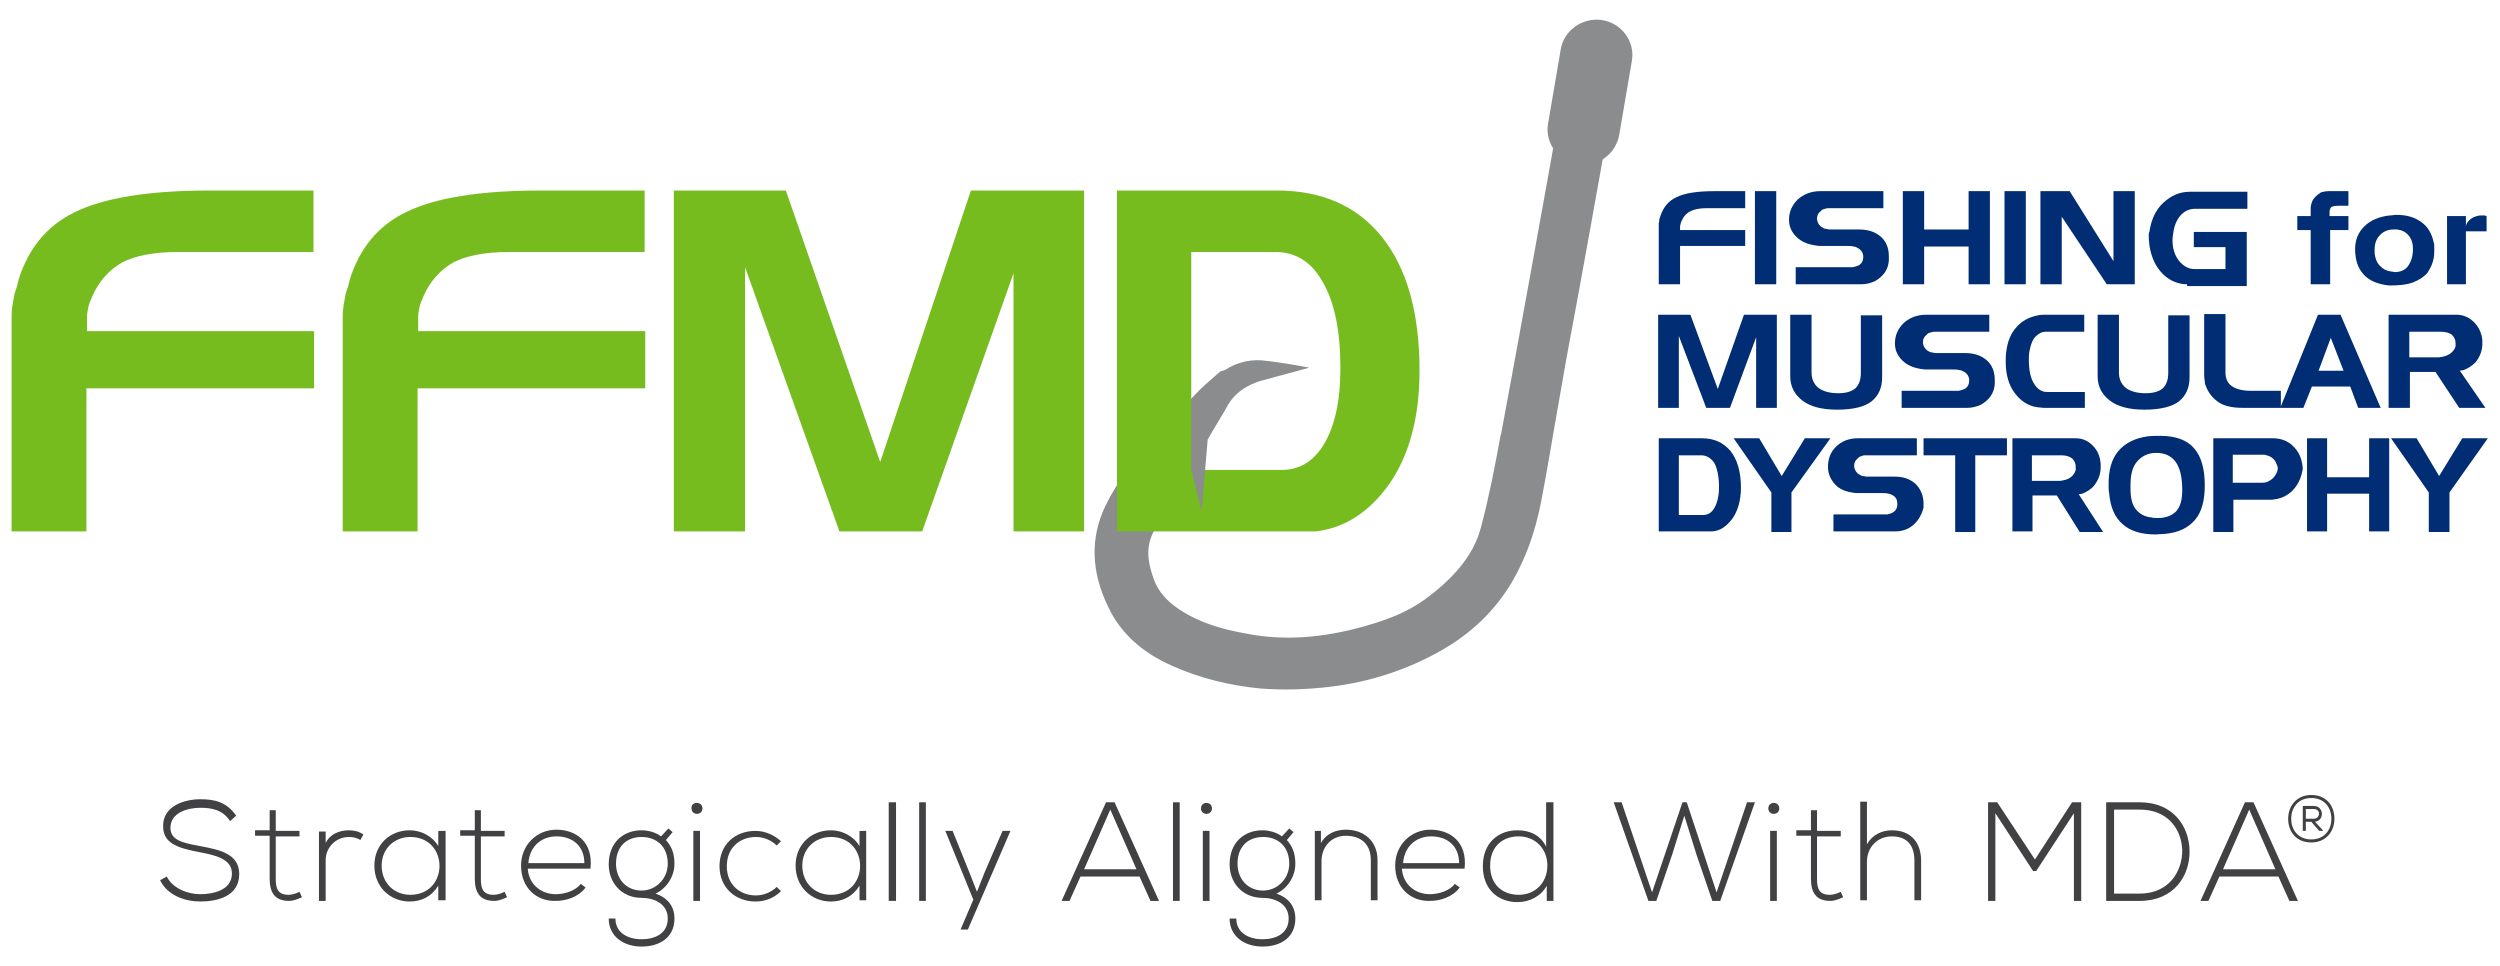 <?xml version="1.0" encoding="utf-8"?>
<!-- Generator: Adobe Illustrator 18.0.0, SVG Export Plug-In . SVG Version: 6.00 Build 0)  -->
<!DOCTYPE svg PUBLIC "-//W3C//DTD SVG 1.1//EN" "http://www.w3.org/Graphics/SVG/1.1/DTD/svg11.dtd">
<svg version="1.1" id="Layer_1" xmlns="http://www.w3.org/2000/svg" xmlns:xlink="http://www.w3.org/1999/xlink" x="0px" y="0px"
	 width="410.7px" height="158.7px" viewBox="0 0 410.7 158.7" enable-background="new 0 0 410.7 158.7" xml:space="preserve">
<g>
	<path id="XMLID_9_" fill="#8A8C8E" d="M256.6,16.2c-1.9,10.9-8.1,45-10,55.1l-0.1,0.3c-0.9,5-1.9,10.1-3.2,15
		c-1.2,4.7-4.7,8.6-9.4,12c-2.7,1.9-5.6,3.1-9.8,4.3c-6.8,1.9-13.1,2.4-19.3,1.2c-3.9-0.7-7.6-1.7-11.1-4c-2.2-1.5-3.4-3-4.1-4.8
		c-1.6-4.4-1.3-6.9,1.7-10.7l5-6.4c0,0.2,2.1-7.7,2.5-8.4c1-1.4,0.5-1.8,1.7-3.2c0.7-0.7,1.4-2.7,2.1-3.4c0.8-1,6.1-2.3,2.8-2.6
		c-2.7-0.2-3.5,0-4.9,0.4l-2.4,2.1c-2.1,1.8-6.4,7-9.7,10.4c-2.8,2.9-5.1,6.1-6.8,9.6c-2.5,5.2-2.4,10.8,0.5,16.7
		c2,4.2,5.5,7.4,10.5,9.6c4.5,2,9.3,3.2,14.4,3.7c3.7,0.3,7.6,0.2,11.7-0.3c6.5-0.8,12.5-2.8,18-5.9c5.1-2.9,8.9-6.6,11.7-11.3
		c2.2-3.8,3.8-8.1,4.8-13.3c0.9-4.7,1.7-9.5,2.5-14.1c0.7-3.8,1.3-7.6,2-11.3c0.5-2.5,6.6-35.9,6.9-38.4L256.6,16.2z"/>
	<g id="XMLID_149_">
		<g>
			<path id="XMLID_223_" fill="#77BC1F" d="M14.2,63.9v23.4H1.9V52.8c0-1.1,0-1.8,0.1-2.2c0-0.4,0.2-1.2,0.4-2.4l0.4-1.2l0.3-1.2
				c1.6-5,4.6-8.7,9.1-10.9c4.8-2.4,12.2-3.6,22.2-3.6h17.1v10.1H33.5h-1.9h-2.4c-3.9,0-7,0.6-9.1,1.7c-2.1,1.2-3.8,3-4.9,5.5
				c-0.3,0.7-0.6,1.4-0.7,1.9c-0.1,0.6-0.2,1-0.2,1.4v2.5h37.3v9.4H14.2z"/>
			<path id="XMLID_221_" fill="#77BC1F" d="M68.6,63.9v23.4H56.3V52.8c0-1.1,0-1.8,0.1-2.2c0-0.4,0.2-1.2,0.4-2.4l0.4-1.2l0.3-1.2
				c1.6-5,4.6-8.7,9.1-10.9c4.8-2.4,12.2-3.6,22.2-3.6h17.1v10.1H87.9H86h-2.4c-3.9,0-7,0.6-9.1,1.7c-2.1,1.2-3.8,3-4.9,5.5
				c-0.3,0.7-0.6,1.4-0.7,1.9c-0.1,0.6-0.2,1-0.2,1.4v2.5h37.3v9.4H68.6z"/>
			<path id="XMLID_219_" fill="#77BC1F" d="M166.5,87.3V44.9l-15,42.4h-13.6l-15.5-43.4v43.4h-11.7v-56h18.4l15.5,44.6l14.9-44.6
				h18.6v56H166.5z"/>
			<path id="XMLID_216_" fill="#77BC1F" d="M216.2,87.3H215h-0.8H212h-28.5v-56h26.3c7.3,0,13.1,2.5,17.2,7.6
				c4.1,5.1,6.2,12.4,6.2,22c0,7.7-1.7,14-5.1,18.8C224.9,84.1,221,86.7,216.2,87.3z M209.5,41.4h-13.8v35.8h14.8
				c2.9,0,5.1-1.3,6.8-3.9c1.9-3,2.9-7.2,2.9-12.8c0-6.3-1-11.1-3.1-14.5C215.3,42.9,212.7,41.4,209.5,41.4z"/>
		</g>
	</g>
	<g id="XMLID_87_">
		<g>
			<path id="XMLID_649_" fill="#002D73" d="M276,40.3v6.4h-3.5v-9.4c0-0.3,0-0.5,0-0.6c0-0.1,0.1-0.3,0.1-0.7l0.1-0.3l0.1-0.3
				c0.5-1.4,1.3-2.4,2.6-3c1.4-0.7,3.5-1,6.4-1h4.9v2.8h-5.2H281h-0.7c-1.1,0-2,0.2-2.6,0.5c-0.6,0.3-1.1,0.8-1.4,1.5
				c-0.1,0.2-0.2,0.4-0.2,0.5c0,0.2-0.1,0.3-0.1,0.4v0.7h10.7v2.6H276z"/>
			<path id="XMLID_647_" fill="#002D73" d="M288.3,46.7V31.4h3.5v15.3H288.3z"/>
			<path id="XMLID_645_" fill="#002D73" d="M308,46.2c-0.7,0.3-1.4,0.5-2.2,0.5h-10.8v-2.8h8.9c0.2,0,0.4,0,0.5,0
				c0.4-0.1,0.8-0.2,1.1-0.4c0.4-0.3,0.6-0.7,0.6-1.3c0-0.6-0.3-1.1-0.8-1.4c-0.2-0.1-0.5-0.3-0.8-0.3c-0.3-0.1-0.7-0.1-1.2-0.1
				h-4.5l-0.7-0.1c-1.2-0.2-2.2-0.6-3-1.4c-0.8-0.8-1.2-1.7-1.2-2.8c0-1.3,0.5-2.4,1.4-3.3c1-0.9,2.2-1.4,3.8-1.4h10.3v2.8h-9.1
				c-0.2,0-0.5,0.1-0.8,0.2c-0.1,0-0.2,0.1-0.2,0.1c0,0-0.1,0.1-0.2,0.2c-0.4,0.3-0.6,0.7-0.6,1.2s0.2,0.9,0.6,1.3
				c0.3,0.2,0.6,0.4,0.9,0.4l0.5,0.1h4.9c1.5,0,2.7,0.4,3.6,1.2c0.9,0.8,1.3,1.9,1.3,3.2c0,0.1,0,0.2,0,0.4c0,0.1,0,0.2,0,0.3
				C310.2,44.3,309.4,45.4,308,46.2z"/>
			<path id="XMLID_643_" fill="#002D73" d="M323.4,46.7v-6.2h-7.3v6.2h-3.5V31.4h3.5v6.3h7.3v-6.3h3.5v15.3H323.4z"/>
			<path id="XMLID_641_" fill="#002D73" d="M329.3,46.7V31.4h3.5v15.3H329.3z"/>
			<path id="XMLID_639_" fill="#002D73" d="M346.1,46.7l-7.4-11.1v11.1h-3.5V31.4h4.8l7.2,11.5V31.4h3.5v15.3H346.1z"/>
			<path id="XMLID_637_" fill="#002D73" d="M359.3,46.7c-1.5,0-2.9-0.6-4-1.7c-1.2-1.2-1.9-2.8-2.2-4.7c0-0.4-0.1-0.8-0.1-1.1
				c0-0.2,0-0.4,0-0.6c0-0.2,0-0.4,0.1-0.5c0.3-2,1-3.6,2.3-4.8c1.3-1.2,2.7-1.8,4.4-1.8h9.4v2.8h-8.6c-0.8,0-1.6,0.3-2.2,0.9
				c-0.6,0.6-1.1,1.5-1.3,2.6c-0.1,0.6-0.2,1.1-0.2,1.7c0,1.4,0.4,2.5,1.1,3.4c0.7,0.8,1.5,1.3,2.5,1.3h5.1v-3.6h-5.2v-2.5h8.7v8.9
				H359.3z"/>
			<path id="XMLID_635_" fill="#002D73" d="M382.8,37.8v8.9h-3.2v-8.9h-2.2v-2.3h2.2v-1.3c0-0.4,0.1-0.7,0.2-1
				c0.1-0.3,0.3-0.6,0.6-0.9c0.3-0.3,0.6-0.5,0.9-0.7c0.3-0.1,0.8-0.2,1.3-0.2h3.2v2.4h-1.3h-0.3c-0.6,0-1,0.1-1.2,0.2
				c-0.2,0.2-0.3,0.5-0.3,0.9v0.6h3.1v2.3H382.8z"/>
			<path id="XMLID_632_" fill="#002D73" d="M398.8,44.8c-0.6,0.7-1.4,1.2-2.4,1.6c-1.1,0.4-2.4,0.5-3.9,0.5
				c-1.9-0.2-3.3-0.8-4.2-1.8c-1-1.1-1.4-2.5-1.4-4.2c0-1.5,0.5-2.7,1.5-3.7c1-1,2.4-1.6,4.1-1.8c0.4,0,0.8-0.1,1.2-0.1
				c1.7,0,3,0.4,4.1,1.2c1.1,0.8,1.7,1.9,2,3.3c0.1,0.2,0.1,0.5,0.1,0.8c0,0.3,0,0.6,0,0.8c0,0.6-0.1,1.2-0.3,1.8
				C399.4,43.8,399.1,44.3,398.8,44.8z M393.8,37.7c-0.3,0-0.5,0-0.6,0c-0.9,0-1.6,0.3-2.2,0.9c-0.6,0.6-0.9,1.4-0.9,2.4v0.6
				c0.1,0.9,0.4,1.6,0.9,2.1c0.5,0.5,1,0.8,1.8,0.9c0.2,0,0.5,0.1,0.6,0.1c0.9,0,1.7-0.3,2.2-1c0.5-0.7,0.8-1.6,0.8-2.8
				c0-0.9-0.2-1.6-0.7-2.2C395.2,38.1,394.6,37.8,393.8,37.7z"/>
			<path id="XMLID_630_" fill="#002D73" d="M405.1,38v8.7H402V35.5h3.1v1.6l0.1-0.3c0.3-0.6,0.9-1.1,1.7-1.3c0.1,0,0.3-0.1,0.5-0.1
				c0.2,0,0.3,0,0.4,0c0.2,0,0.3,0,0.4,0l0.3,0.1V38H405.1z"/>
			<path id="XMLID_628_" fill="#002D73" d="M288.5,67V55.4L284.2,67h-3.9l-4.5-11.8V67h-3.4V51.7h5.3l4.5,12.2l4.3-12.2h5.4V67
				H288.5z"/>
			<path id="XMLID_626_" fill="#002D73" d="M301.8,67.3c-2.5,0-4.4-0.5-5.7-1.5c-1.3-1-2-2.3-2-4V51.7h3.5v9.5
				c0,1.1,0.4,1.9,1.1,2.5c0.8,0.6,1.9,0.9,3.3,0.9c1.3,0,2.2-0.3,2.8-0.8c0.6-0.6,0.9-1.4,0.9-2.5v-9.5h3.5V62c0,1.7-0.6,3-1.7,3.9
				C306.4,66.8,304.5,67.3,301.8,67.3z"/>
			<path id="XMLID_624_" fill="#002D73" d="M325.4,66.5c-0.7,0.3-1.4,0.5-2.2,0.5h-10.8v-2.8h8.9c0.2,0,0.4,0,0.5,0
				c0.4-0.1,0.8-0.2,1.1-0.4c0.4-0.3,0.6-0.7,0.6-1.3c0-0.6-0.3-1.1-0.8-1.4c-0.2-0.1-0.5-0.3-0.8-0.3c-0.3-0.1-0.7-0.1-1.2-0.1
				h-4.5l-0.7-0.1c-1.2-0.2-2.2-0.6-3-1.4c-0.8-0.8-1.2-1.7-1.2-2.8c0-1.3,0.5-2.4,1.4-3.3c1-0.9,2.2-1.4,3.8-1.4h10.3v2.8h-9.1
				c-0.2,0-0.5,0.1-0.8,0.2c-0.1,0-0.2,0.1-0.2,0.1c0,0-0.1,0.1-0.2,0.2c-0.4,0.3-0.6,0.7-0.6,1.2s0.2,0.9,0.6,1.3
				c0.3,0.2,0.6,0.4,0.9,0.4l0.5,0.1h4.9c1.5,0,2.7,0.4,3.6,1.2c0.9,0.8,1.3,1.9,1.3,3.2c0,0.1,0,0.2,0,0.4c0,0.1,0,0.2,0,0.3
				C327.6,64.6,326.8,65.7,325.4,66.5z"/>
			<path id="XMLID_622_" fill="#002D73" d="M335.7,67l-1-0.1c-1.5-0.2-2.7-1-3.7-2.3c-1-1.3-1.5-3.1-1.5-5.1c0-0.6,0-1.2,0.1-1.8
				c0.2-1.7,0.8-3,1.7-4c0.9-1,2-1.6,3.5-1.9c0.4-0.1,0.9-0.1,1.5-0.1h6.1v2.8h-6.3c-0.7,0-1.2,0.3-1.7,0.8c-0.5,0.5-0.8,1.3-1,2.4
				c-0.1,0.4-0.1,0.9-0.1,1.4c0,1.8,0.3,3.1,0.9,4c0.5,0.8,1.2,1.3,2.1,1.3h6.2V67H335.7z"/>
			<path id="XMLID_620_" fill="#002D73" d="M352.3,67.3c-2.5,0-4.4-0.5-5.7-1.5c-1.3-1-2-2.3-2-4V51.7h3.5v9.5
				c0,1.1,0.4,1.9,1.1,2.5c0.8,0.6,1.9,0.9,3.3,0.9c1.3,0,2.2-0.3,2.8-0.8c0.6-0.6,0.9-1.4,0.9-2.5v-9.5h3.5V62c0,1.7-0.6,3-1.7,3.9
				C356.9,66.8,354.9,67.3,352.3,67.3z"/>
			<path id="XMLID_618_" fill="#002D73" d="M369.2,67h-0.8c-1.7,0-3-0.3-3.9-0.9c-0.9-0.6-1.6-1.4-2.1-2.6c-0.1-0.3-0.2-0.5-0.2-0.8
				c0-0.2-0.1-0.6-0.1-0.9v-0.5v-9.7h3.5v9.6c0,0.9,0.3,1.7,1,2.2c0.7,0.5,1.7,0.8,3.2,0.8h4.9V67H369.2z"/>
			<path id="XMLID_615_" fill="#002D73" d="M387.4,67l-1.3-3.5h-6.3l-1.4,3.5h-3.8l6.2-15.3h3.7l6.6,15.3H387.4z M382.9,55.5l-2,5.4
				h4.1L382.9,55.5z"/>
			<path id="XMLID_612_" fill="#002D73" d="M404,67l-3.9-5.9h-4.2V67h-3.5V51.7h11.1c1.1,0,2.1,0.4,2.9,1.2c0.8,0.8,1.3,1.8,1.4,3
				c0,0.1,0,0.2,0,0.3c0,0.1,0,0.2,0,0.3c0,1.1-0.4,2.1-1.1,3c-0.6,0.6-1.2,1-2,1.3l-0.6,0.1l4.2,6.1H404z M401,54.5h-0.5h-4.7v4.2
				h4.8c0.3,0,0.7-0.1,1.1-0.2c0.9-0.3,1.5-0.9,1.7-1.6c0-0.1,0-0.3,0-0.5c0-0.6-0.2-1-0.6-1.4C402.4,54.7,401.8,54.5,401,54.5z"/>
			<path id="XMLID_609_" fill="#002D73" d="M281.3,87.3h-0.3h-0.2h-0.6h-7.7V72h7.1c2,0,3.5,0.7,4.7,2.1c1.1,1.4,1.7,3.4,1.7,6
				c0,2.1-0.5,3.8-1.4,5.1C283.6,86.5,282.6,87.2,281.3,87.3z M279.5,74.8h-3.7v9.8h4c0.8,0,1.4-0.4,1.8-1.1c0.5-0.8,0.8-2,0.8-3.5
				c0-1.7-0.3-3.1-0.8-4C281,75.2,280.3,74.8,279.5,74.8z"/>
			<path id="XMLID_607_" fill="#002D73" d="M294.3,80.9v6.5H291v-6.5l-6.2-8.9h4.2l3.7,6.2l3.8-6.2h4.2L294.3,80.9z"/>
			<path id="XMLID_605_" fill="#002D73" d="M313.5,86.8c-0.6,0.3-1.3,0.5-2.1,0.5h-10.2v-2.8h8.4c0.2,0,0.4,0,0.5,0
				c0.4-0.1,0.7-0.2,1-0.4c0.4-0.3,0.6-0.7,0.6-1.3c0-0.6-0.2-1.1-0.7-1.4c-0.2-0.1-0.5-0.3-0.8-0.3c-0.3-0.1-0.7-0.1-1.1-0.1h-4.2
				l-0.7-0.1c-1.2-0.2-2.1-0.6-2.8-1.4c-0.7-0.8-1.1-1.7-1.1-2.8c0-1.3,0.4-2.4,1.3-3.3c0.9-0.9,2.1-1.4,3.6-1.4h9.7v2.8h-8.6
				c-0.2,0-0.4,0.1-0.7,0.2c-0.1,0-0.1,0.1-0.2,0.1c0,0-0.1,0.1-0.2,0.2c-0.4,0.3-0.6,0.7-0.6,1.2c0,0.5,0.2,0.9,0.6,1.3
				c0.3,0.2,0.6,0.4,0.9,0.4l0.5,0.1h4.7c1.4,0,2.5,0.4,3.4,1.2c0.8,0.8,1.3,1.9,1.3,3.2c0,0.1,0,0.2,0,0.4c0,0.1,0,0.2,0,0.3
				C315.6,84.9,314.8,86.1,313.5,86.8z"/>
			<path id="XMLID_603_" fill="#002D73" d="M324.5,74.8v12.6h-3.3V74.8H316V72h13.7v2.8H324.5z"/>
			<path id="XMLID_600_" fill="#002D73" d="M341.6,87.3l-3.7-5.9h-4v5.9h-3.3V72H341c1.1,0,2,0.4,2.8,1.2c0.8,0.8,1.2,1.8,1.3,3
				c0,0.1,0,0.2,0,0.3c0,0.1,0,0.2,0,0.3c0,1.1-0.4,2.1-1.1,3c-0.5,0.6-1.2,1-1.9,1.3l-0.6,0.1l4,6.2H341.6z M338.7,74.8h-0.5h-4.4
				V79h4.5c0.3,0,0.7-0.1,1.1-0.2c0.9-0.3,1.4-0.9,1.6-1.6c0-0.1,0-0.3,0-0.5c0-0.6-0.2-1-0.6-1.4C340,75,339.4,74.8,338.7,74.8z"/>
			<path id="XMLID_597_" fill="#002D73" d="M355.7,87.7c-0.5,0-1.1,0.1-1.6,0.1c-2.4,0-4.2-0.6-5.4-1.7c-1.3-1.1-2-2.8-2.2-5
				c-0.1-0.5-0.1-1-0.1-1.6c0-2.3,0.5-4.1,1.6-5.4c1.1-1.3,2.7-2.1,4.7-2.4c0.7-0.1,1.5-0.1,2.2-0.1c2.5,0,4.4,0.7,5.5,2
				c1.2,1.3,1.8,3.4,1.8,6.1c0,2.5-0.5,4.4-1.6,5.7C359.5,86.7,357.9,87.5,355.7,87.7z M354.2,74.4c-1.3,0-2.3,0.5-3.1,1.4
				c-0.8,0.9-1.1,2.2-1.1,3.9v0.7c0,1.4,0.3,2.6,0.9,3.3c0.6,0.7,1.4,1.2,2.5,1.3c0.4,0.1,0.7,0.1,1.1,0.1c1.3,0,2.3-0.4,3-1.1
				c0.7-0.8,1-1.9,1-3.5C358.5,76.4,357.1,74.4,354.2,74.4z"/>
			<path id="XMLID_594_" fill="#002D73" d="M376.6,80.6c-0.7,0.7-1.6,1.2-2.7,1.4l-0.7,0.1h-6.3v5.3h-3.3V72h9.8c1.1,0,2.1,0.3,3,1
				c0.8,0.7,1.4,1.5,1.7,2.7c0.1,0.5,0.2,0.9,0.2,1.3C378.1,78.3,377.6,79.6,376.6,80.6z M373.8,75.8c-0.2-0.3-0.4-0.5-0.7-0.7
				c-0.3-0.2-0.7-0.3-1.1-0.4h-0.4h-4.8v4.6h4.9c0.4,0,0.8-0.1,1.1-0.3c0.5-0.3,0.8-0.6,1.1-1.1c0.2-0.4,0.3-0.7,0.3-1.1
				C374.1,76.5,374,76.2,373.8,75.8z"/>
			<path id="XMLID_592_" fill="#002D73" d="M389.2,87.3v-6.2h-6.9v6.2H379V72h3.3v6.4h6.9V72h3.3v15.3H389.2z"/>
			<path id="XMLID_590_" fill="#002D73" d="M402.4,80.9v6.5h-3.4v-6.5l-6.2-8.9h4.2l3.7,6.2l3.8-6.2h4.2L402.4,80.9z"/>
		</g>
	</g>
	<g id="XMLID_5_">
		<path id="XMLID_6_" fill="#414042" d="M37.8,134.9c-1.2-1.9-3.1-2.2-4.9-2.2c-1.9,0-4.9,0.7-4.9,3.3c0,2.1,2.2,2.5,4.9,3
			c3.1,0.6,6.4,1.2,6.4,4.6c0,3.7-3.7,4.5-6.4,4.5c-2.5,0-5.4-1-6.6-3.5l1.1-0.6c1,2,3.5,2.9,5.5,2.9c2,0,5.2-0.6,5.2-3.4
			c0-2.4-2.7-3-5.3-3.5c-3-0.6-6-1.2-6-4.2c-0.1-3.4,3.5-4.5,6.1-4.5c2.3,0,4.3,0.4,5.9,2.7L37.8,134.9z"/>
		<path id="XMLID_13_" fill="#414042" d="M45.3,133.1v3.4h3.9v0.9h-3.9v7c0,1.5,0.3,2.6,2.1,2.6c0.6,0,1.2-0.2,1.8-0.5l0.4,0.9
			c-0.7,0.3-1.4,0.6-2.1,0.6c-2.4,0-3.2-1.4-3.2-3.7v-7h-2.4v-0.9h2.4v-3.3L45.3,133.1z"/>
		<path id="XMLID_15_" fill="#414042" d="M53.5,136.5l0,2c0.7-1.5,2.3-2.1,3.8-2.1c0.9,0,1.7,0.2,2.4,0.7l-0.5,0.9
			c-0.6-0.4-1.3-0.5-1.9-0.5c-2.1,0-3.8,1.7-3.8,3.8v6.7h-1.1v-11.4H53.5z"/>
		<path id="XMLID_17_" fill="#414042" d="M73.2,136.5c0,3.8,0,7.6,0,11.4H72v-2.4c-1.1,1.8-2.8,2.6-4.7,2.6c-3.2,0-5.8-2.4-5.8-5.9
			c0-3.5,2.6-5.8,5.8-5.8c1.8,0,3.7,0.9,4.7,2.6v-2.5H73.2z M62.7,142.2c0,2.9,2.1,4.8,4.7,4.8c6.4,0,6.4-9.5,0-9.5
			C64.8,137.5,62.7,139.4,62.7,142.2z"/>
		<path id="XMLID_20_" fill="#414042" d="M79,133.1v3.4h3.9v0.9H79v7c0,1.5,0.3,2.6,2.1,2.6c0.6,0,1.2-0.2,1.8-0.5l0.4,0.9
			c-0.7,0.3-1.4,0.6-2.1,0.6c-2.4,0-3.2-1.4-3.2-3.7v-7h-2.4v-0.9h2.4v-3.3L79,133.1z"/>
		<path id="XMLID_24_" fill="#414042" d="M85.6,142.2c0-3.4,2.6-5.9,5.8-5.9c3.2,0,6.1,2,5.6,6.4H86.7c0.2,2.7,2.3,4.2,4.6,4.2
			c1.5,0,3.3-0.6,4.1-1.7l0.8,0.6c-1.1,1.5-3.1,2.2-4.9,2.2C88.2,148.1,85.6,145.9,85.6,142.2z M96,141.8c0-2.8-1.9-4.4-4.6-4.4
			c-2.4,0-4.4,1.6-4.6,4.4H96z"/>
		<path id="XMLID_29_" fill="#414042" d="M109.8,136.1l0.7,0.6l-1.1,1.3c0.8,0.9,1.4,2,1.4,3.9c0,2-1.2,4-3.1,4.9
			c2,0.7,3.1,2.1,3.1,4.1c0,3.1-2.4,4.6-5.4,4.6c-3,0-5.4-1.7-5.4-4.6h1.1c0,2.3,2,3.4,4.3,3.4c2.3,0,4.3-1,4.3-3.4
			c0-2.4-2.2-3.4-4.3-3.4c-3.3,0-5.4-2.5-5.4-5.5c0-3.6,2.4-5.6,5.4-5.6c1.2,0,2.4,0.4,3.2,1L109.8,136.1z M101.2,141.9
			c0,2.4,1.6,4.4,4.2,4.4c2.4,0,4.3-2,4.3-4.4c0-2.9-1.9-4.4-4.3-4.4C103.1,137.5,101.2,138.9,101.2,141.9z"/>
		<path id="XMLID_32_" fill="#414042" d="M115.4,132.8c0,1.2-1.8,1.2-1.8,0C113.5,131.6,115.4,131.6,115.4,132.8z M113.9,136.5V148
			h1.1v-11.5H113.9z"/>
		<path id="XMLID_35_" fill="#414042" d="M128.3,146.4c-1.2,1.2-2.7,1.7-4.2,1.7c-3.2,0-5.9-2.2-5.9-5.8c0-3.6,2.6-5.8,5.9-5.8
			c1.5,0,3,0.6,4.2,1.7l-0.7,0.7c-0.9-0.9-2.2-1.4-3.4-1.4c-2.6,0-4.8,1.7-4.8,4.8c0,3.1,2.2,4.8,4.8,4.8c1.2,0,2.5-0.5,3.4-1.4
			L128.3,146.4z"/>
		<path id="XMLID_37_" fill="#414042" d="M142.3,136.5c0,3.8,0,7.6,0,11.4h-1.1v-2.4c-1.1,1.8-2.8,2.6-4.7,2.6
			c-3.2,0-5.8-2.4-5.8-5.9c0-3.5,2.6-5.8,5.8-5.8c1.8,0,3.7,0.9,4.7,2.6v-2.5H142.3z M131.8,142.2c0,2.9,2.1,4.8,4.7,4.8
			c6.4,0,6.4-9.5,0-9.5C133.9,137.5,131.8,139.4,131.8,142.2z"/>
		<path id="XMLID_40_" fill="#414042" d="M147.2,131.8V148H146v-16.2H147.2z"/>
		<path id="XMLID_42_" fill="#414042" d="M152.1,131.8V148H151v-16.2H152.1z"/>
		<path id="XMLID_44_" fill="#414042" d="M166,136.5l-7,16.2h-1.2l2.1-4.9l-4.6-11.3h1.2l2.7,6.7l1.3,3.3l1.3-3.3l2.9-6.7H166z"/>
		<path id="XMLID_46_" fill="#414042" d="M189,148l-1.8-4h-9.7l-1.8,4h-1.3l7.3-16.2h1.4l7.3,16.2H189z M186.7,142.8l-4.3-9.8
			l-4.3,9.8H186.7z"/>
		<path id="XMLID_49_" fill="#414042" d="M193.8,131.8V148h-1.1v-16.2H193.8z"/>
		<path id="XMLID_51_" fill="#414042" d="M199.1,132.8c0,1.2-1.8,1.2-1.8,0C197.3,131.6,199.1,131.6,199.1,132.8z M197.6,136.5V148
			h1.1v-11.5H197.6z"/>
		<path id="XMLID_54_" fill="#414042" d="M211.8,136.1l0.7,0.6l-1.1,1.3c0.8,0.9,1.4,2,1.4,3.9c0,2-1.2,4-3.1,4.9
			c2,0.7,3.1,2.1,3.1,4.1c0,3.1-2.4,4.6-5.4,4.6c-3,0-5.4-1.7-5.4-4.6h1.1c0,2.3,2,3.4,4.3,3.4c2.3,0,4.3-1,4.3-3.4
			c0-2.4-2.2-3.4-4.3-3.4c-3.3,0-5.4-2.5-5.4-5.5c0-3.6,2.4-5.6,5.4-5.6c1.2,0,2.4,0.4,3.2,1L211.8,136.1z M203.3,141.9
			c0,2.4,1.6,4.4,4.2,4.4c2.4,0,4.3-2,4.3-4.4c0-2.9-1.9-4.4-4.3-4.4C205.2,137.5,203.3,138.9,203.3,141.9z"/>
		<path id="XMLID_57_" fill="#414042" d="M217,136.5v2c0.9-1.6,2.5-2.2,4.1-2.2c3,0,5.2,1.9,5.2,5v6.6h-1.1v-6.6c0-2.6-1.6-4-4.1-4
			c-2.4,0-4,1.8-4,4.2v6.4h-1.1v-11.4H217z"/>
		<path id="XMLID_59_" fill="#414042" d="M229.2,142.2c0-3.4,2.6-5.9,5.8-5.9c3.2,0,6.1,2,5.6,6.4h-10.3c0.2,2.7,2.3,4.2,4.6,4.2
			c1.5,0,3.3-0.6,4.1-1.7l0.8,0.6c-1.1,1.5-3.1,2.2-4.9,2.2C231.8,148.1,229.2,145.9,229.2,142.2z M239.7,141.8
			c0-2.8-1.9-4.4-4.6-4.4c-2.4,0-4.4,1.6-4.6,4.4H239.7z"/>
		<path id="XMLID_62_" fill="#414042" d="M255.2,131.8V148h-1.1v-2.5c-0.9,1.7-2.8,2.7-4.8,2.7c-3.2,0-5.7-2.1-5.7-5.9
			c0-3.8,2.5-5.9,5.7-5.9c2,0,3.8,0.8,4.7,2.7v-7.3H255.2z M244.8,142.2c0,3.2,2.1,4.8,4.7,4.8c2.7,0,4.7-2,4.7-4.8
			c0-2.8-2-4.8-4.7-4.8C246.9,137.4,244.8,139,244.8,142.2z"/>
		<path id="XMLID_65_" fill="#414042" d="M276.4,131.8h0.7l4.9,14.8l5-14.8h1.3l-5.7,16.2h-1.3l-2.6-7.6l-2-6.4l-2,6.4l-2.6,7.6
			h-1.3l-5.7-16.2h1.3l5,14.8L276.4,131.8z"/>
		<path id="XMLID_67_" fill="#414042" d="M292.3,132.8c0,1.2-1.8,1.2-1.8,0C290.5,131.6,292.3,131.6,292.3,132.8z M290.8,136.5V148
			h1.1v-11.5H290.8z"/>
		<path id="XMLID_70_" fill="#414042" d="M298.5,133.1v3.4h3.9v0.9h-3.9v7c0,1.5,0.3,2.6,2.1,2.6c0.6,0,1.2-0.2,1.8-0.5l0.4,0.9
			c-0.7,0.3-1.4,0.6-2.1,0.6c-2.4,0-3.2-1.4-3.2-3.7v-7h-2.4v-0.9h2.4v-3.3L298.5,133.1z"/>
		<path id="XMLID_72_" fill="#414042" d="M306.7,131.8v6.9c0.9-1.6,2.5-2.3,4.1-2.3c3.2,0,4.8,2.1,4.8,5v6.5h-1.1v-6.5
			c0-2.4-1.1-4-3.7-4c-2.4,0-4.1,1.8-4.1,4.2v6.3h-1.1v-16.2H306.7z"/>
		<path id="XMLID_74_" fill="#414042" d="M340.7,133.6l-6.2,9.5H334l-6.2-9.5V148h-1.2v-16.2c0.6,0,0.9,0,1.5,0l6.2,9.4l6.1-9.4h1.5
			V148h-1.2V133.6z"/>
		<path id="XMLID_76_" fill="#414042" d="M359.7,139.7c0.1,4.1-2.5,8.3-8.2,8.3c-1.8,0-3.6,0-5.5,0v-16.2c1.8,0,3.6,0,5.5,0
			C357,131.8,359.6,135.7,359.7,139.7z M347.3,133v13.8h4.2c4.8,0,7-3.6,7-7.1c-0.1-3.4-2.3-6.7-7-6.7H347.3z"/>
		<path id="XMLID_79_" fill="#414042" d="M376.1,148l-1.8-4h-9.7l-1.8,4h-1.3l7.3-16.2h1.4l7.3,16.2H376.1z M373.8,142.8l-4.3-9.8
			l-4.3,9.8H373.8z"/>
		<path id="XMLID_82_" fill="#414042" d="M383.5,134.5c0,2.1-1.4,3.9-3.8,3.9c-2.5,0-3.8-1.8-3.8-3.9c0-2.1,1.4-3.9,3.8-3.9
			C382.2,130.6,383.5,132.4,383.5,134.5z M379.7,137.9c2.1,0,3.3-1.5,3.3-3.4c0-1.9-1.2-3.4-3.3-3.4c-2.1,0-3.3,1.5-3.3,3.4
			C376.4,136.4,377.6,137.9,379.7,137.9z M380.1,132.4h-1.8v4.1h0.5V135h0.9l1.3,1.5h0.6v-0.1l-1.3-1.4
			C381.9,134.8,381.8,132.4,380.1,132.4z M378.8,132.9h1.3c1.2,0,1.1,1.6,0,1.6h-1.3V132.9z"/>
	</g>
	<path id="XMLID_3_" fill="#8A8C8E" d="M195.7,77.1c0,0.2,1.7,6.9,1.7,6.9l1-11.8c0,0,1.2-2.1,2.9-4.9c0.5-0.9,1.6-3.4,5.7-4.7
		l8.1-2.2c0,0-4.6-0.9-7.8-1.2c-2.6-0.2-5,0.7-6.6,2l-2.5,2.2L195.7,77.1z"/>
	<path id="XMLID_2_" fill="#8A8C8E" d="M259.2,27L259.2,27c-3.2-0.5-5.4-3.5-4.9-6.6l2.1-12.3c0.5-3.1,3.6-5.3,6.8-4.8l0,0
		c3.2,0.5,5.4,3.5,4.9,6.6l-2.1,12.3C265.4,25.4,262.4,27.5,259.2,27z"/>
</g>
</svg>

